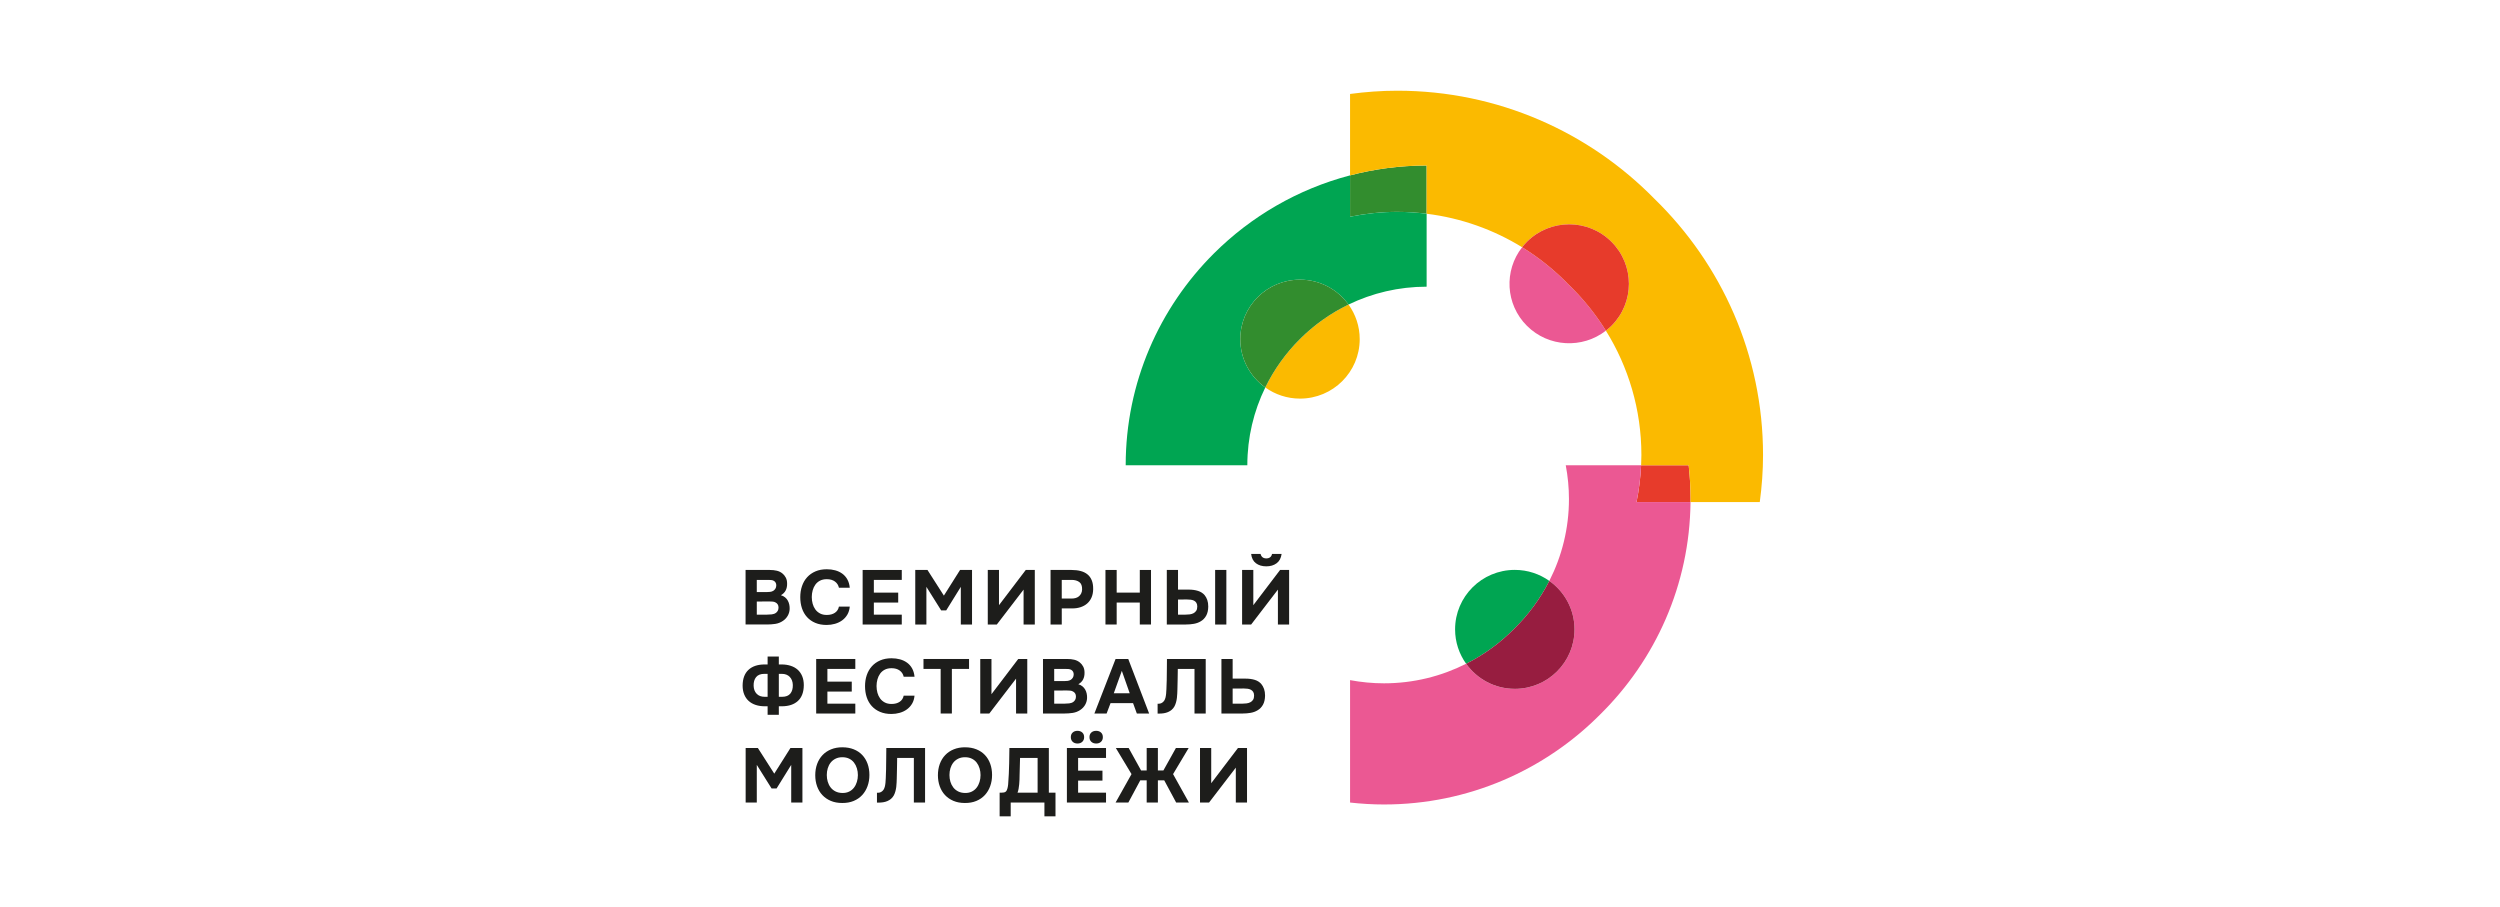 <?xml version="1.0" encoding="UTF-8"?> <svg xmlns="http://www.w3.org/2000/svg" width="441" height="160" viewBox="0 0 441 160" fill="none"><g clip-path="url(#clip0_9985_4533)"><path d="M131.518 110.163V100.541H135.802C136.248 100.541 136.66 100.586 137.037 100.676C137.414 100.768 137.744 100.929 138.026 101.165C138.254 101.346 138.448 101.584 138.607 101.879C138.766 102.173 138.846 102.529 138.846 102.945C138.856 103.39 138.776 103.783 138.607 104.128C138.438 104.473 138.154 104.762 137.754 104.997C138.036 105.079 138.277 105.201 138.477 105.365C138.677 105.528 138.84 105.718 138.961 105.935C139.084 106.152 139.173 106.388 139.227 106.642C139.281 106.896 139.304 107.159 139.296 107.43C139.278 107.864 139.161 108.266 138.948 108.632C138.733 108.998 138.454 109.296 138.108 109.523C137.698 109.804 137.249 109.98 136.757 110.054C136.265 110.127 135.779 110.161 135.297 110.161H131.518V110.163ZM135.243 104.442C135.443 104.442 135.643 104.43 135.843 104.407C136.043 104.385 136.23 104.324 136.403 104.225C136.548 104.135 136.671 104.012 136.77 103.859C136.87 103.705 136.924 103.524 136.934 103.315C136.944 103.097 136.908 102.921 136.826 102.784C136.744 102.646 136.644 102.543 136.526 102.472C136.38 102.382 136.212 102.329 136.02 102.315C135.83 102.302 135.633 102.295 135.433 102.295H133.496V104.442H135.243ZM133.496 108.423H135.297C135.561 108.423 135.84 108.407 136.137 108.376C136.432 108.343 136.685 108.252 136.895 108.096C137.022 107.997 137.126 107.873 137.208 107.722C137.29 107.572 137.331 107.386 137.331 107.159C137.331 106.95 137.285 106.773 137.195 106.628C137.104 106.482 136.99 106.374 136.854 106.301C136.698 106.201 136.524 106.142 136.329 106.124C136.134 106.107 135.93 106.097 135.722 106.097L133.498 106.11V108.42L133.496 108.423Z" fill="#1D1D1B"></path><path d="M143.197 105.326C143.197 105.733 143.25 106.128 143.355 106.509C143.46 106.889 143.619 107.224 143.832 107.513C144.045 107.804 144.319 108.036 144.651 108.213C144.982 108.389 145.38 108.477 145.845 108.477C146.427 108.477 146.906 108.348 147.285 108.09C147.662 107.832 147.896 107.471 147.986 107.008H149.897C149.851 107.543 149.71 108.012 149.474 108.415C149.238 108.819 148.933 109.155 148.561 109.428C148.188 109.701 147.765 109.903 147.291 110.039C146.819 110.175 146.327 110.243 145.818 110.243C145.064 110.243 144.398 110.121 143.821 109.876C143.243 109.631 142.756 109.291 142.361 108.856C141.966 108.422 141.667 107.905 141.467 107.307C141.267 106.71 141.167 106.053 141.167 105.337C141.167 104.622 141.269 103.989 141.474 103.387C141.679 102.784 141.98 102.264 142.381 101.823C142.781 101.384 143.27 101.041 143.847 100.791C144.424 100.542 145.09 100.417 145.846 100.417C146.374 100.417 146.87 100.48 147.334 100.606C147.798 100.733 148.211 100.928 148.575 101.191C148.939 101.454 149.238 101.79 149.469 102.204C149.7 102.617 149.845 103.107 149.899 103.679H147.988C147.888 103.217 147.652 102.851 147.278 102.578C146.906 102.305 146.427 102.169 145.845 102.169C145.38 102.169 144.983 102.256 144.651 102.428C144.318 102.599 144.045 102.833 143.832 103.127C143.619 103.421 143.46 103.759 143.355 104.14C143.25 104.52 143.197 104.914 143.197 105.322V105.326Z" fill="#1D1D1B"></path><path d="M159.072 100.542V102.295H154.147V104.539H158.444V106.291H154.147V108.425H159.072V110.165H152.169V100.542H159.072Z" fill="#1D1D1B"></path><path d="M163.607 100.542L166.5 105.068L169.352 100.542H171.466V110.165H169.488V103.519L166.91 107.677H166.023L163.416 103.519V110.165H161.452V100.542H163.607Z" fill="#1D1D1B"></path><path d="M176.222 106.752L180.943 100.541H182.538V110.163H180.56V104.007L175.84 110.163H174.244V100.541H176.222V106.752Z" fill="#1D1D1B"></path><path d="M189.028 100.542C189.61 100.542 190.137 100.603 190.611 100.725C191.083 100.848 191.487 101.042 191.818 101.31C192.151 101.578 192.405 101.926 192.582 102.358C192.759 102.787 192.843 103.316 192.835 103.941C192.825 104.485 192.73 104.967 192.548 105.388C192.366 105.81 192.113 106.162 191.79 106.448C191.467 106.734 191.08 106.951 190.631 107.1C190.18 107.249 189.691 107.324 189.164 107.324H187.295V110.165H185.317V100.542H189.028ZM189.056 105.584C189.302 105.584 189.533 105.551 189.751 105.489C189.97 105.426 190.161 105.326 190.324 105.19C190.488 105.055 190.619 104.886 190.719 104.687C190.819 104.488 190.873 104.253 190.883 103.98C190.901 103.364 190.737 102.929 190.391 102.676C190.045 102.423 189.596 102.295 189.04 102.295H187.293V105.584H189.053H189.056Z" fill="#1D1D1B"></path><path d="M196.981 104.537H201.06V100.541H203.038V110.163H201.06V106.29H196.981V110.163H195.003V100.541H196.981V104.537Z" fill="#1D1D1B"></path><path d="M205.824 110.163V100.541H207.802V104.006H209.657C210.294 104.006 210.853 104.082 211.335 104.236C211.817 104.391 212.203 104.639 212.495 104.984C212.695 105.229 212.852 105.513 212.965 105.84C213.078 106.167 213.136 106.556 213.136 107.008C213.126 107.652 213.005 108.186 212.767 108.613C212.531 109.039 212.208 109.369 211.798 109.606C211.451 109.815 211.056 109.959 210.61 110.04C210.164 110.122 209.682 110.163 209.164 110.163H205.821H205.824ZM207.802 108.423H209.111C209.365 108.423 209.618 108.407 209.869 108.376C210.118 108.343 210.341 108.276 210.536 108.172C210.731 108.067 210.891 107.923 211.014 107.737C211.137 107.551 211.199 107.304 211.199 106.997C211.199 106.724 211.146 106.505 211.041 106.339C210.936 106.17 210.8 106.044 210.631 105.958C210.463 105.871 210.267 105.816 210.044 105.788C209.821 105.76 209.592 105.747 209.355 105.747L207.801 105.76V108.425L207.802 108.423ZM214.351 100.541H216.329V110.163H214.351V100.541Z" fill="#1D1D1B"></path><path d="M221.085 106.752L225.806 100.541H227.401V110.163H225.423V104.007L220.703 110.163H219.107V100.541H221.085V106.752ZM223.377 99.903C222.64 99.903 222.03 99.722 221.548 99.359C221.066 98.997 220.784 98.45 220.702 97.714H222.366C222.494 98.24 222.834 98.503 223.39 98.503C223.654 98.503 223.874 98.435 224.051 98.299C224.228 98.164 224.339 97.968 224.385 97.714H226.076C225.976 98.448 225.683 98.997 225.195 99.359C224.708 99.722 224.101 99.903 223.375 99.903H223.377Z" fill="#1D1D1B"></path><path d="M135.407 117.209V115.809H137.385V117.209H137.877C138.459 117.209 138.994 117.289 139.479 117.448C139.966 117.606 140.38 117.84 140.721 118.147C141.062 118.456 141.326 118.838 141.513 119.295C141.7 119.753 141.792 120.276 141.792 120.865C141.782 122.079 141.441 123.002 140.768 123.631C140.094 124.26 139.155 124.58 137.944 124.589H137.385V126.096H135.407V124.589H134.915C134.323 124.589 133.787 124.51 133.304 124.35C132.822 124.192 132.411 123.958 132.069 123.651C131.728 123.344 131.464 122.96 131.279 122.502C131.092 122.045 130.998 121.522 130.998 120.932C131.008 119.719 131.349 118.797 132.022 118.167C132.694 117.538 133.636 117.217 134.846 117.209H135.405H135.407ZM135.407 122.917V118.867H134.835C134.17 118.867 133.683 119.06 133.375 119.444C133.067 119.83 132.921 120.339 132.939 120.973C132.957 121.563 133.135 122.033 133.478 122.386C133.819 122.739 134.29 122.917 134.89 122.917H135.409H135.407ZM137.385 118.867V122.917H137.957C138.622 122.917 139.107 122.728 139.417 122.347C139.725 121.966 139.871 121.46 139.853 120.825C139.835 120.236 139.656 119.763 139.314 119.405C138.973 119.047 138.502 118.867 137.902 118.867H137.383H137.385Z" fill="#1D1D1B"></path><path d="M150.878 116.244V117.997H145.953V120.24H150.25V121.993H145.953V124.126H150.878V125.866H143.975V116.244H150.878Z" fill="#1D1D1B"></path><path d="M154.622 121.027C154.622 121.434 154.675 121.83 154.78 122.21C154.885 122.591 155.044 122.926 155.257 123.215C155.47 123.506 155.744 123.738 156.075 123.914C156.407 124.091 156.805 124.179 157.269 124.179C157.852 124.179 158.33 124.05 158.709 123.792C159.087 123.534 159.321 123.172 159.411 122.71H161.322C161.276 123.244 161.135 123.713 160.899 124.117C160.663 124.52 160.358 124.857 159.985 125.13C159.613 125.402 159.19 125.605 158.716 125.741C158.244 125.876 157.752 125.945 157.243 125.945C156.489 125.945 155.823 125.822 155.245 125.577C154.668 125.332 154.181 124.992 153.786 124.558C153.391 124.123 153.092 123.607 152.892 123.009C152.692 122.411 152.592 121.754 152.592 121.039C152.592 120.323 152.693 119.691 152.898 119.088C153.104 118.485 153.405 117.966 153.805 117.525C154.206 117.085 154.694 116.742 155.272 116.492C155.849 116.244 156.515 116.118 157.271 116.118C157.799 116.118 158.294 116.182 158.759 116.308C159.223 116.435 159.636 116.63 160 116.893C160.364 117.156 160.663 117.492 160.894 117.905C161.125 118.319 161.27 118.809 161.324 119.381H159.413C159.313 118.918 159.077 118.552 158.703 118.28C158.33 118.007 157.852 117.871 157.269 117.871C156.805 117.871 156.408 117.958 156.075 118.129C155.742 118.301 155.47 118.534 155.257 118.828C155.044 119.123 154.885 119.461 154.78 119.841C154.675 120.222 154.622 120.616 154.622 121.024V121.027Z" fill="#1D1D1B"></path><path d="M162.903 117.997V116.244H170.94V117.997H167.91V125.864H165.932V117.997H162.903Z" fill="#1D1D1B"></path><path d="M174.895 122.455L179.616 116.244H181.211V125.866H179.233V119.71L174.513 125.866H172.917V116.244H174.895V122.455Z" fill="#1D1D1B"></path><path d="M183.983 125.866V116.244H188.267C188.713 116.244 189.125 116.289 189.502 116.379C189.879 116.471 190.209 116.632 190.491 116.868C190.719 117.049 190.913 117.288 191.072 117.582C191.231 117.876 191.311 118.232 191.311 118.648C191.321 119.093 191.241 119.487 191.072 119.831C190.903 120.176 190.619 120.465 190.219 120.7C190.501 120.782 190.742 120.905 190.942 121.068C191.142 121.231 191.305 121.421 191.426 121.638C191.549 121.855 191.637 122.091 191.692 122.346C191.746 122.599 191.769 122.862 191.76 123.133C191.742 123.568 191.626 123.969 191.413 124.335C191.198 124.701 190.919 124.999 190.573 125.226C190.163 125.507 189.714 125.683 189.222 125.757C188.731 125.829 188.244 125.864 187.762 125.864H183.983V125.866ZM187.708 120.145C187.908 120.145 188.108 120.133 188.308 120.111C188.508 120.088 188.695 120.027 188.867 119.928C189.013 119.838 189.136 119.715 189.235 119.562C189.335 119.408 189.389 119.227 189.399 119.018C189.409 118.8 189.372 118.624 189.29 118.487C189.208 118.351 189.108 118.247 188.99 118.175C188.844 118.085 188.677 118.033 188.485 118.018C188.295 118.005 188.098 117.998 187.898 117.998H185.961V120.145H187.708ZM185.961 124.126H187.762C188.026 124.126 188.305 124.11 188.602 124.079C188.897 124.046 189.149 123.955 189.359 123.799C189.487 123.7 189.591 123.576 189.673 123.425C189.755 123.275 189.796 123.089 189.796 122.862C189.796 122.653 189.75 122.476 189.66 122.331C189.569 122.185 189.454 122.078 189.318 122.004C189.163 121.904 188.989 121.846 188.794 121.828C188.598 121.81 188.395 121.8 188.187 121.8L185.963 121.813V124.123L185.961 124.126Z" fill="#1D1D1B"></path><path d="M195.9 124.031L195.205 125.866H193.05L196.787 116.244H199.024L202.708 125.866H200.54L199.871 124.031H195.9ZM196.472 122.292H199.282L197.891 118.336L196.472 122.292Z" fill="#1D1D1B"></path><path d="M207.765 117.997C207.747 118.595 207.737 119.199 207.737 119.81C207.737 120.421 207.724 121.027 207.696 121.624C207.686 121.851 207.678 122.091 207.668 122.344C207.658 122.597 207.638 122.854 207.607 123.112C207.574 123.37 207.525 123.626 207.456 123.88C207.387 124.133 207.295 124.373 207.177 124.6C207.041 124.845 206.874 125.049 206.679 125.213C206.484 125.376 206.269 125.507 206.038 125.607C205.806 125.706 205.557 125.776 205.295 125.817C205.031 125.858 204.763 125.878 204.489 125.878H204.202V124.138H204.379C204.552 124.138 204.707 124.107 204.844 124.043C204.98 123.979 205.098 123.898 205.198 123.798C205.298 123.698 205.38 123.587 205.444 123.465C205.508 123.342 205.552 123.223 205.58 123.105C205.634 122.896 205.675 122.659 205.703 122.391C205.731 122.123 205.749 121.847 205.757 121.563C205.765 121.277 205.775 120.999 205.785 120.727C205.793 120.455 205.803 120.21 205.811 119.993C205.829 119.395 205.836 118.796 205.833 118.193C205.828 117.59 205.834 116.94 205.852 116.242H212.688V125.865H210.71V117.997H207.763H207.765Z" fill="#1D1D1B"></path><path d="M215.461 125.866V116.244H217.439V119.709H219.691C220.328 119.709 220.884 119.784 221.356 119.933C221.828 120.081 222.21 120.33 222.502 120.673C222.702 120.918 222.862 121.205 222.98 121.535C223.098 121.867 223.157 122.257 223.157 122.71C223.147 123.353 223.026 123.888 222.789 124.314C222.553 124.741 222.23 125.071 221.82 125.307C221.474 125.517 221.077 125.66 220.626 125.742C220.175 125.824 219.701 125.864 219.201 125.864H215.463L215.461 125.866ZM217.439 124.126H219.145C219.399 124.126 219.65 124.11 219.896 124.079C220.142 124.046 220.365 123.979 220.565 123.875C220.765 123.77 220.925 123.626 221.043 123.44C221.161 123.254 221.22 123.007 221.22 122.7C221.22 122.427 221.167 122.212 221.062 122.048C220.957 121.885 220.818 121.759 220.646 121.668C220.474 121.576 220.278 121.517 220.059 121.491C219.84 121.463 219.612 121.45 219.376 121.45L217.439 121.463V124.128V124.126Z" fill="#1D1D1B"></path><path d="M133.688 131.947L136.581 136.472L139.433 131.947H141.547V141.569H139.57V134.923L136.991 139.081H136.104L133.498 134.923V141.569H131.533V131.947H133.688Z" fill="#1D1D1B"></path><path d="M148.601 131.824C149.338 131.824 150.002 131.942 150.593 132.177C151.183 132.412 151.683 132.745 152.093 133.175C152.502 133.605 152.817 134.119 153.035 134.717C153.253 135.315 153.363 135.977 153.363 136.701C153.363 137.424 153.254 138.065 153.035 138.671C152.817 139.279 152.502 139.803 152.093 140.247C151.683 140.692 151.181 141.038 150.586 141.286C149.991 141.535 149.315 141.656 148.56 141.647C147.806 141.647 147.135 141.523 146.548 141.273C145.961 141.025 145.466 140.682 145.061 140.247C144.655 139.813 144.347 139.297 144.132 138.699C143.917 138.101 143.811 137.449 143.811 136.741C143.811 136.034 143.922 135.353 144.145 134.75C144.368 134.147 144.687 133.629 145.1 133.195C145.513 132.76 146.017 132.422 146.607 132.182C147.198 131.942 147.862 131.821 148.598 131.821L148.601 131.824ZM145.846 136.717C145.846 137.134 145.902 137.531 146.017 137.906C146.13 138.282 146.299 138.615 146.522 138.904C146.745 139.194 147.029 139.427 147.375 139.604C147.721 139.78 148.126 139.873 148.588 139.881C149.034 139.891 149.43 139.811 149.776 139.643C150.122 139.476 150.407 139.244 150.635 138.95C150.863 138.656 151.035 138.316 151.153 137.931C151.272 137.545 151.331 137.145 151.331 136.728C151.331 136.312 151.273 135.926 151.16 135.546C151.047 135.165 150.878 134.828 150.655 134.533C150.432 134.239 150.148 134.005 149.802 133.834C149.456 133.662 149.053 133.575 148.588 133.575C148.124 133.575 147.734 133.662 147.388 133.834C147.042 134.005 146.755 134.237 146.528 134.526C146.3 134.815 146.13 135.149 146.017 135.524C145.902 135.9 145.846 136.297 145.846 136.714V136.717Z" fill="#1D1D1B"></path><path d="M158.258 133.7C158.24 134.298 158.23 134.902 158.23 135.513C158.23 136.124 158.217 136.73 158.189 137.327C158.18 137.554 158.171 137.794 158.162 138.047C158.152 138.3 158.132 138.557 158.101 138.815C158.068 139.073 158.019 139.33 157.95 139.583C157.881 139.836 157.789 140.076 157.671 140.303C157.535 140.548 157.368 140.753 157.173 140.916C156.977 141.079 156.763 141.21 156.531 141.31C156.3 141.409 156.051 141.48 155.788 141.52C155.524 141.561 155.257 141.581 154.983 141.581H154.696V139.841H154.873C155.045 139.841 155.201 139.81 155.337 139.746C155.473 139.682 155.592 139.601 155.692 139.501C155.792 139.401 155.874 139.29 155.938 139.168C156.002 139.045 156.046 138.926 156.074 138.808C156.128 138.599 156.169 138.362 156.197 138.095C156.225 137.827 156.243 137.551 156.251 137.266C156.259 136.98 156.269 136.703 156.279 136.43C156.287 136.159 156.297 135.914 156.305 135.696C156.323 135.098 156.33 134.499 156.326 133.896C156.321 133.293 156.328 132.643 156.346 131.945H163.182V141.568H161.204V133.7H158.257H158.258Z" fill="#1D1D1B"></path><path d="M170.239 131.824C170.976 131.824 171.64 131.942 172.23 132.177C172.821 132.412 173.321 132.745 173.731 133.175C174.139 133.605 174.454 134.119 174.672 134.717C174.89 135.315 175 135.977 175 136.701C175 137.424 174.892 138.065 174.672 138.671C174.454 139.279 174.139 139.803 173.731 140.247C173.321 140.692 172.819 141.038 172.224 141.286C171.628 141.535 170.953 141.656 170.198 141.647C169.444 141.647 168.773 141.523 168.186 141.273C167.599 141.025 167.103 140.682 166.698 140.247C166.293 139.813 165.985 139.297 165.77 138.699C165.555 138.101 165.448 137.449 165.448 136.741C165.448 136.034 165.56 135.353 165.783 134.75C166.006 134.147 166.324 133.629 166.738 133.195C167.151 132.76 167.654 132.422 168.245 132.182C168.835 131.942 169.5 131.821 170.236 131.821L170.239 131.824ZM167.484 136.717C167.484 137.134 167.54 137.531 167.654 137.906C167.768 138.282 167.937 138.615 168.16 138.904C168.383 139.194 168.666 139.427 169.012 139.604C169.358 139.78 169.764 139.873 170.226 139.881C170.672 139.891 171.067 139.811 171.413 139.643C171.76 139.476 172.045 139.244 172.273 138.95C172.501 138.656 172.673 138.316 172.791 137.931C172.909 137.545 172.968 137.145 172.968 136.728C172.968 136.312 172.911 135.926 172.798 135.546C172.685 135.165 172.516 134.828 172.293 134.533C172.07 134.239 171.786 134.005 171.44 133.834C171.094 133.662 170.69 133.575 170.226 133.575C169.762 133.575 169.372 133.662 169.026 133.834C168.679 134.005 168.392 134.237 168.166 134.526C167.938 134.815 167.768 135.149 167.654 135.524C167.54 135.9 167.484 136.297 167.484 136.714V136.717Z" fill="#1D1D1B"></path><path d="M186.186 144H184.236V141.568H178.287V144H176.335V139.828H176.69C176.854 139.828 176.995 139.815 177.113 139.787C177.231 139.759 177.339 139.705 177.441 139.624C177.505 139.56 177.561 139.473 177.611 139.365C177.661 139.258 177.7 139.143 177.728 139.026C177.756 138.908 177.777 138.792 177.797 138.679C177.815 138.567 177.828 138.46 177.838 138.361C177.892 137.763 177.931 137.152 177.954 136.526C177.977 135.9 177.997 135.284 178.017 134.678C178.043 133.781 178.058 132.871 178.058 131.947H185.016V139.829H186.189V144.002L186.186 144ZM183.034 139.828V133.698H179.937L179.855 136.783C179.855 136.992 179.85 137.232 179.842 137.503C179.832 137.774 179.814 138.052 179.788 138.331C179.76 138.612 179.724 138.883 179.68 139.146C179.634 139.409 179.57 139.637 179.489 139.826H183.037L183.034 139.828Z" fill="#1D1D1B"></path><path d="M195.103 131.947V133.7H190.178V135.943H194.475V137.696H190.178V139.83H195.103V141.569H188.2V131.947H195.103ZM190.068 128.917C190.414 128.917 190.696 129.016 190.914 129.215C191.132 129.415 191.242 129.688 191.242 130.031C191.242 130.374 191.132 130.65 190.914 130.852C190.696 131.057 190.414 131.158 190.068 131.158C189.722 131.158 189.44 131.057 189.222 130.852C189.003 130.648 188.894 130.374 188.894 130.031C188.894 129.688 189.002 129.415 189.222 129.215C189.44 129.016 189.722 128.917 190.068 128.917ZM193.369 128.917C193.715 128.917 193.998 129.016 194.216 129.215C194.434 129.415 194.544 129.688 194.544 130.031C194.544 130.374 194.434 130.65 194.216 130.852C193.998 131.057 193.715 131.158 193.369 131.158C193.023 131.158 192.728 131.057 192.51 130.852C192.292 130.648 192.182 130.374 192.182 130.031C192.182 129.688 192.292 129.415 192.51 129.215C192.728 129.016 193.015 128.917 193.369 128.917Z" fill="#1D1D1B"></path><path d="M204.251 137.653V141.568H202.274V137.653H201.142L199.041 141.568H196.789L199.6 136.552L196.83 131.945H199.095L201.291 135.914H202.274V131.945H204.251V135.914H205.221L207.432 131.945H209.683L206.928 136.552L209.724 141.568H207.473L205.372 137.653H204.253H204.251Z" fill="#1D1D1B"></path><path d="M213.659 138.157L218.379 131.945H219.975V141.568H217.997V135.412L213.277 141.568H211.681V131.945H213.659V138.157Z" fill="#1D1D1B"></path><path d="M238.152 30.937V38.228C240.88 37.681 243.661 37.373 246.48 37.373C248.235 37.373 249.961 37.494 251.658 37.703V29.197C246.992 29.197 242.467 29.805 238.152 30.937Z" fill="#328D2E"></path><path d="M297.878 82.075H289.494C289.392 84.266 289.116 86.432 288.685 88.564H298.207C298.207 88.389 298.221 88.216 298.221 88.041C298.221 86.045 298.098 84.052 297.878 82.075Z" fill="#E73B2B"></path><path d="M288.685 88.564C289.116 86.43 289.392 84.264 289.494 82.075H276.199C276.568 84.029 276.763 86.031 276.763 88.041C276.763 93.231 275.51 98.131 273.301 102.47C275.986 104.371 277.744 107.488 277.744 111.021C277.744 116.815 273.029 121.514 267.211 121.514C263.665 121.514 260.536 119.762 258.627 117.088C254.271 119.287 249.352 120.537 244.142 120.537C242.123 120.537 240.112 120.342 238.152 119.975V141.569C240.138 141.79 242.139 141.91 244.142 141.91C259.042 141.91 272.54 135.827 282.274 126.026C291.996 116.444 298.065 103.2 298.207 88.565H288.685V88.564Z" fill="#EB5893"></path><path d="M273.302 102.471C271.582 101.253 269.484 100.529 267.211 100.529C261.394 100.529 256.678 105.226 256.678 111.022C256.678 113.285 257.405 115.374 258.629 117.09C261.784 115.497 264.648 113.407 267.105 110.916C269.606 108.469 271.703 105.616 273.302 102.473V102.471Z" fill="#00A552"></path><path d="M267.211 121.514C273.029 121.514 277.744 116.817 277.744 111.02C277.744 107.488 275.987 104.371 273.301 102.47C271.702 105.613 269.604 108.465 267.103 110.913C264.646 113.404 261.782 115.494 258.627 117.086C260.536 119.761 263.665 121.512 267.211 121.512V121.514Z" fill="#971D40"></path><path d="M291.849 35.077C280.319 23.319 264.244 16 246.479 16C243.679 16 240.902 16.207 238.15 16.573V30.937C242.465 29.805 246.99 29.197 251.657 29.197V37.704C257.774 38.458 263.488 40.525 268.504 43.614C268.766 43.279 269.045 42.951 269.356 42.642C273.47 38.545 280.14 38.545 284.253 42.642C288.367 46.74 288.367 53.384 284.253 57.481C283.943 57.79 283.615 58.068 283.277 58.331C287.245 64.712 289.543 72.227 289.543 80.27C289.543 80.874 289.521 81.475 289.493 82.075H297.878C298.099 84.053 298.22 86.046 298.22 88.041C298.22 88.216 298.209 88.389 298.207 88.564H310.424C310.792 85.824 311 83.057 311 80.268C311 62.572 303.652 46.56 291.849 35.075V35.077Z" fill="#FBBA00"></path><path d="M268.504 43.614C265.273 47.731 265.553 53.693 269.357 57.481C273.16 61.27 279.145 61.547 283.278 58.331C281.423 55.347 279.207 52.609 276.683 50.183C274.247 47.671 271.5 45.46 268.504 43.614Z" fill="#EB5893"></path><path d="M284.253 42.642C280.14 38.545 273.47 38.545 269.357 42.642C269.047 42.951 268.768 43.278 268.504 43.614C271.5 45.46 274.247 47.669 276.683 50.184C279.205 52.609 281.423 55.348 283.278 58.331C283.614 58.068 283.943 57.79 284.253 57.481C288.367 53.384 288.367 46.74 284.253 42.642Z" fill="#E73B2B"></path><path d="M251.657 37.704C249.959 37.495 248.234 37.374 246.479 37.374C243.661 37.374 240.88 37.681 238.15 38.228V30.937C228.933 33.355 220.685 38.181 214.138 44.703C204.525 54.278 198.572 67.496 198.572 82.075H220.029C220.029 77.157 221.167 72.501 223.194 68.35C220.529 66.447 218.786 63.341 218.786 59.826C218.786 54.031 223.501 49.332 229.319 49.332C232.848 49.332 235.966 51.069 237.877 53.724C242.044 51.706 246.72 50.572 251.657 50.572V37.705V37.704Z" fill="#00A552"></path><path d="M223.194 68.348C224.921 69.582 227.032 70.315 229.32 70.315C235.138 70.315 239.853 65.618 239.853 59.822C239.853 57.543 239.116 55.441 237.878 53.72C234.685 55.266 231.789 57.331 229.304 59.806C226.819 62.281 224.746 65.166 223.194 68.347V68.348Z" fill="#FBBA00"></path><path d="M229.32 49.333C223.503 49.333 218.787 54.029 218.787 59.826C218.787 63.342 220.531 66.447 223.196 68.35C224.748 65.17 226.821 62.285 229.305 59.809C231.79 57.334 234.687 55.269 237.88 53.724C235.969 51.069 232.851 49.333 229.322 49.333H229.32Z" fill="#328D2E"></path></g><defs><clipPath id="clip0_9985_4533"><rect width="180" height="128" fill="white" transform="translate(131 16)"></rect></clipPath></defs></svg> 